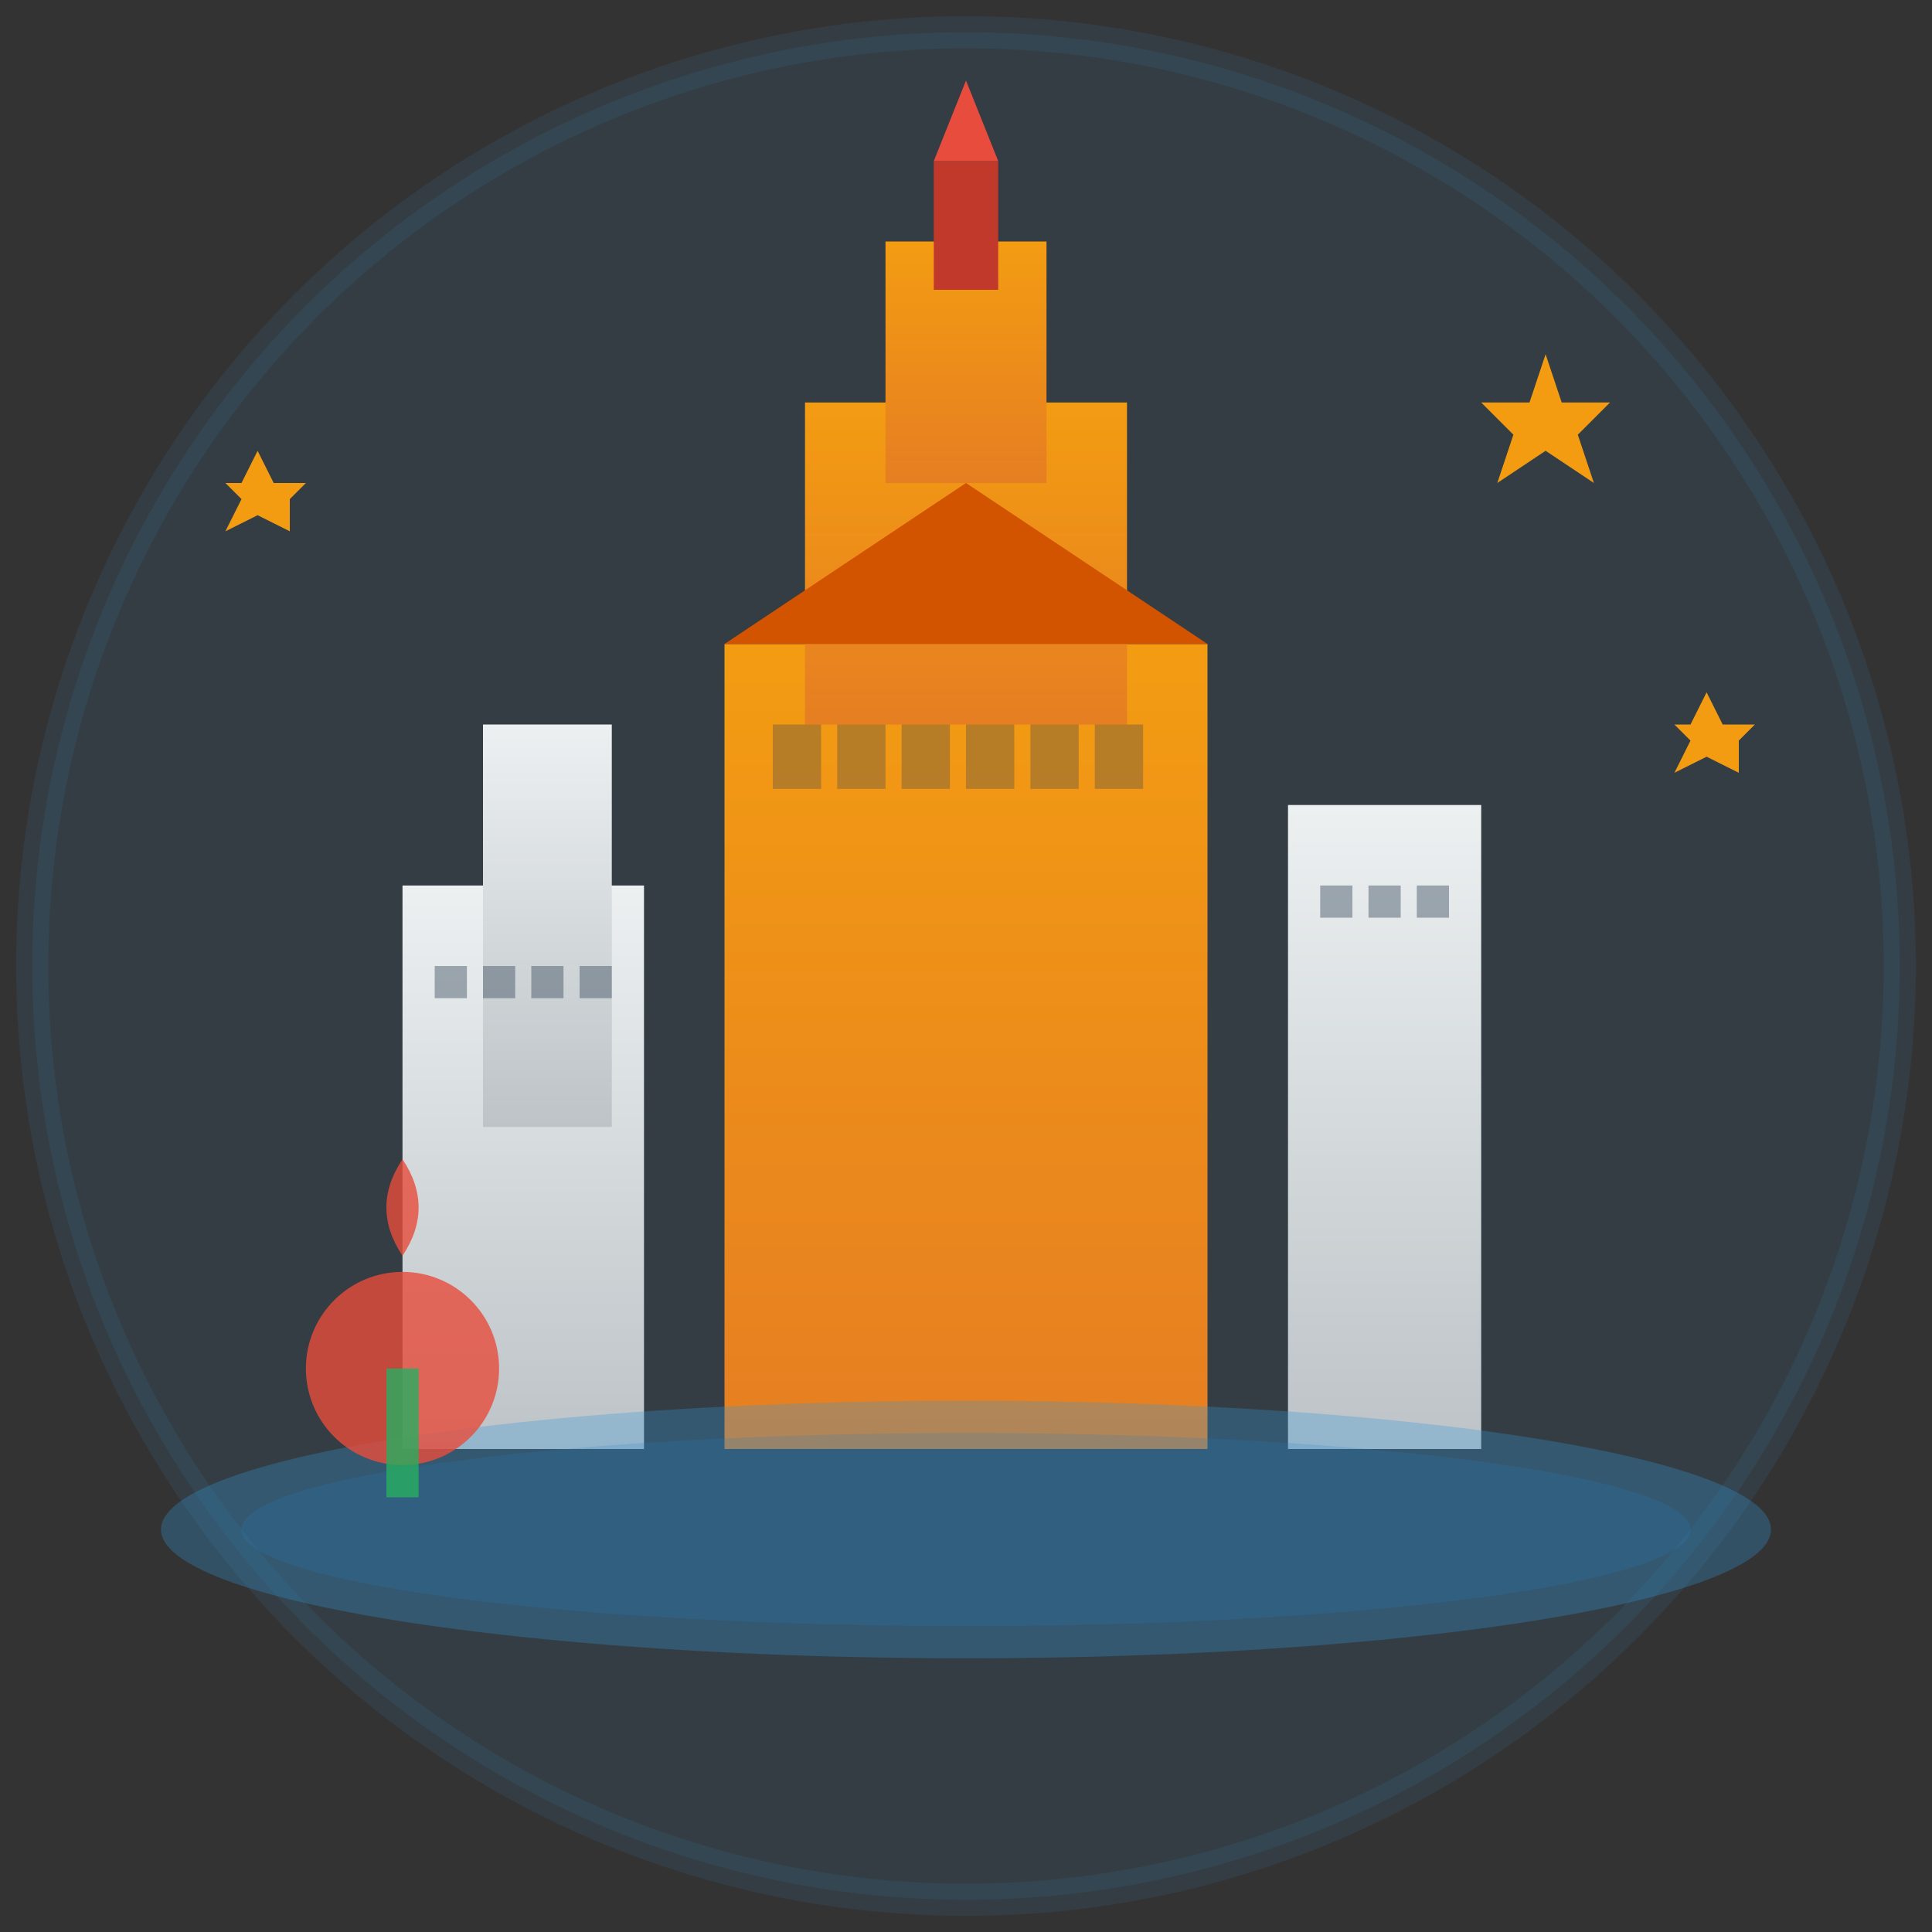 <svg width="120" height="120" viewBox="0 0 120 120" xmlns="http://www.w3.org/2000/svg">
  <rect x="0" y="0" width="120" height="120" fill="#333333" stroke="none"/>
  <defs>
    <linearGradient id="buildingGradient" x1="0%" y1="0%" x2="0%" y2="100%">
      <stop offset="0%" style="stop-color:#ecf0f1;stop-opacity:1" />
      <stop offset="100%" style="stop-color:#bdc3c7;stop-opacity:1" />
    </linearGradient>
    <linearGradient id="palaceGradient" x1="0%" y1="0%" x2="0%" y2="100%">
      <stop offset="0%" style="stop-color:#f39c12;stop-opacity:1" />
      <stop offset="100%" style="stop-color:#e67e22;stop-opacity:1" />
    </linearGradient>
  </defs>
  
  <!-- Background circle -->
  <circle cx="60" cy="60" r="58" fill="#3498db" opacity="0.1" stroke="#3498db" stroke-width="2"/>
  
  <!-- Palace of Culture and Science -->
  <rect x="45" y="40" width="30" height="50" fill="url(#palaceGradient)"/>
  <rect x="50" y="25" width="20" height="20" fill="url(#palaceGradient)"/>
  <rect x="55" y="15" width="10" height="15" fill="url(#palaceGradient)"/>
  <polygon points="45,40 60,30 75,40" fill="#d35400"/>
  
  <!-- Spire -->
  <rect x="58" y="10" width="4" height="8" fill="#c0392b"/>
  <polygon points="58,10 60,5 62,10" fill="#e74c3c"/>
  
  <!-- Building details -->
  <rect x="48" y="45" width="3" height="4" fill="#2c3e50" opacity="0.3"/>
  <rect x="52" y="45" width="3" height="4" fill="#2c3e50" opacity="0.3"/>
  <rect x="56" y="45" width="3" height="4" fill="#2c3e50" opacity="0.3"/>
  <rect x="60" y="45" width="3" height="4" fill="#2c3e50" opacity="0.3"/>
  <rect x="64" y="45" width="3" height="4" fill="#2c3e50" opacity="0.3"/>
  <rect x="68" y="45" width="3" height="4" fill="#2c3e50" opacity="0.3"/>
  
  <!-- Modern buildings -->
  <rect x="25" y="55" width="15" height="35" fill="url(#buildingGradient)"/>
  <rect x="80" y="50" width="12" height="40" fill="url(#buildingGradient)"/>
  <rect x="30" y="45" width="8" height="25" fill="url(#buildingGradient)"/>
  
  <!-- Windows -->
  <rect x="27" y="60" width="2" height="2" fill="#2c3e50" opacity="0.4"/>
  <rect x="30" y="60" width="2" height="2" fill="#2c3e50" opacity="0.4"/>
  <rect x="33" y="60" width="2" height="2" fill="#2c3e50" opacity="0.4"/>
  <rect x="36" y="60" width="2" height="2" fill="#2c3e50" opacity="0.4"/>
  
  <rect x="82" y="55" width="2" height="2" fill="#2c3e50" opacity="0.4"/>
  <rect x="85" y="55" width="2" height="2" fill="#2c3e50" opacity="0.4"/>
  <rect x="88" y="55" width="2" height="2" fill="#2c3e50" opacity="0.4"/>
  
  <!-- Vistula River -->
  <ellipse cx="60" cy="95" rx="50" ry="8" fill="#3498db" opacity="0.3"/>
  <ellipse cx="60" cy="95" rx="45" ry="6" fill="#2980b9" opacity="0.2"/>
  
  <!-- Warsaw Mermaid (simplified) -->
  <circle cx="25" cy="85" r="6" fill="#e74c3c" opacity="0.8"/>
  <path d="M25 78 Q23 75 25 72 Q27 75 25 78" fill="#e74c3c" opacity="0.8"/>
  <rect x="24" y="85" width="2" height="8" fill="#27ae60" opacity="0.8"/>
  
  <!-- Stars representing European capital -->
  <polygon points="95,25 96,22 97,25 100,25 98,27 99,30 96,28 93,30 94,27 92,25" 
           fill="#f39c12"/>
  <polygon points="15,30 16,28 17,30 19,30 18,31 18,33 16,32 14,33 15,31 14,30" 
           fill="#f39c12"/>
  <polygon points="105,45 106,43 107,45 109,45 108,46 108,48 106,47 104,48 105,46 104,45" 
           fill="#f39c12"/>
</svg>
